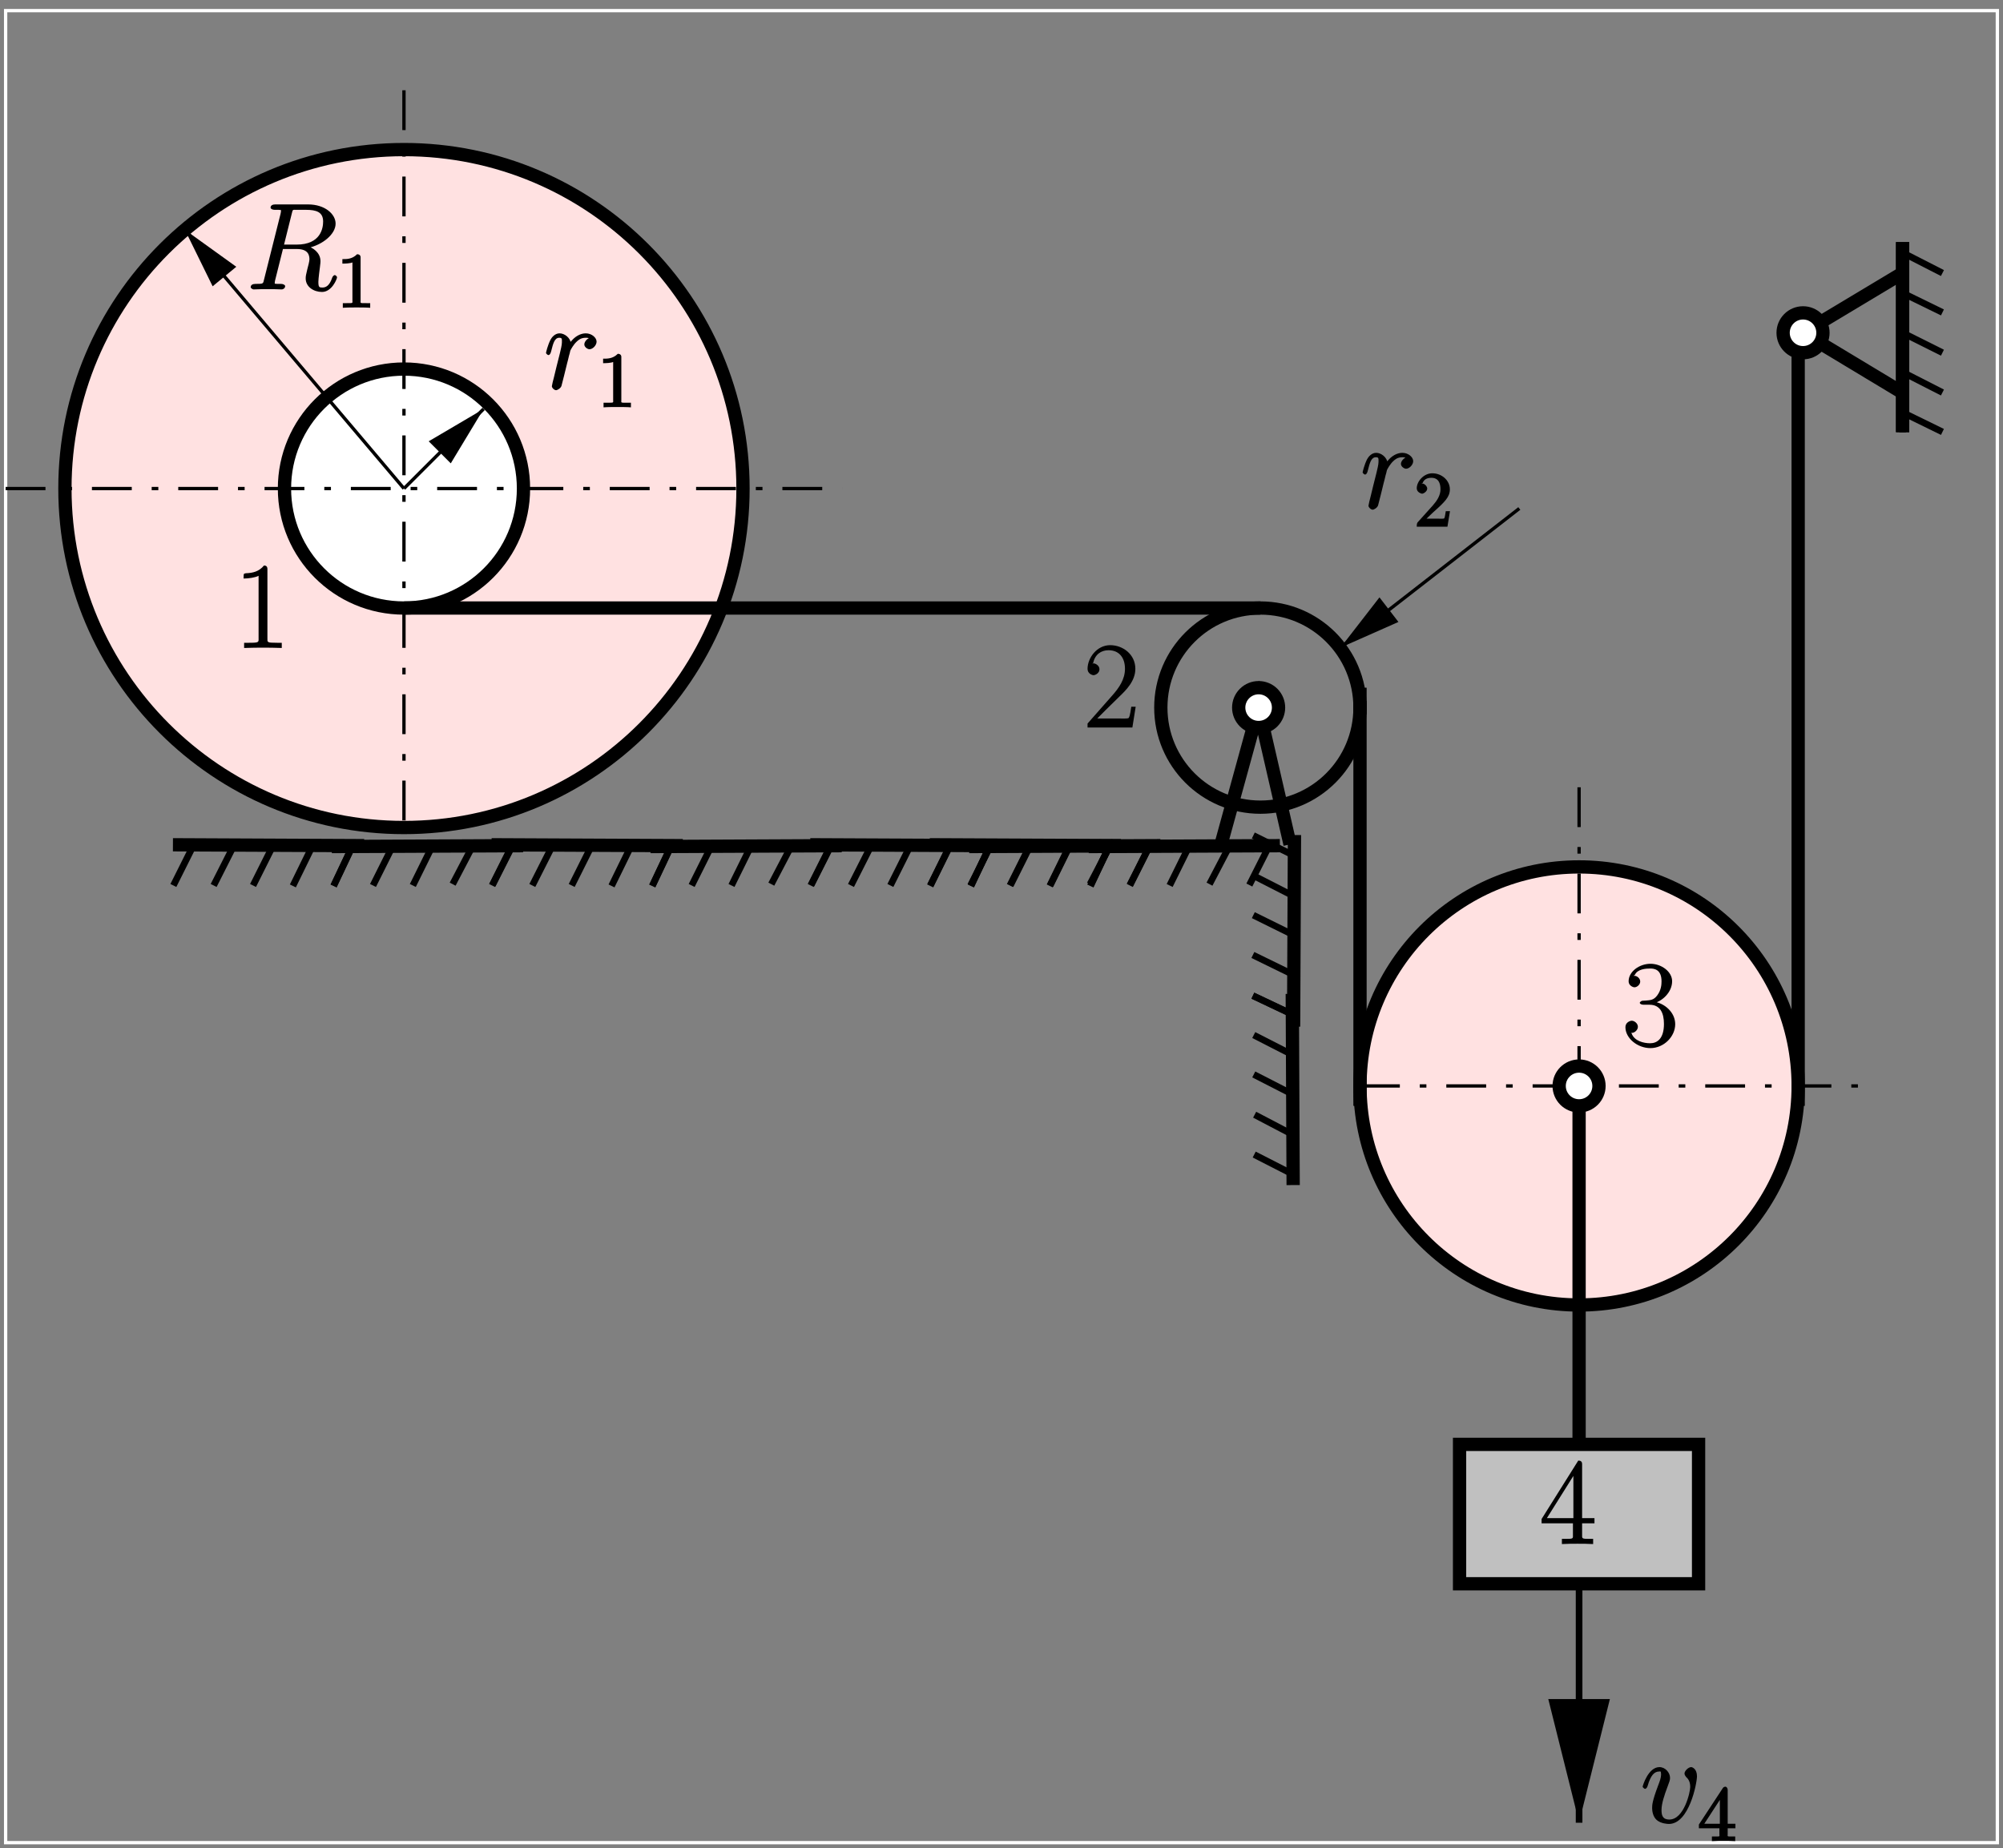 <?xml version="1.0" encoding="UTF-8"?>
<svg xmlns="http://www.w3.org/2000/svg" xmlns:xlink="http://www.w3.org/1999/xlink" width="283.46pt" height="261.59pt" viewBox="0 0 283.46 261.59" version="1.1">
<rect x="0" y="0" width="283.46" height="261.59" fill="#808080" stroke="none"/>
<defs>
<g>
<symbol overflow="visible" id="glyph0-0">
<path style="stroke:none;" d=""/>
</symbol>
<symbol overflow="visible" id="glyph0-1">
<path style="stroke:none;" d="M 6.469 -10.734 C 6.625 -11.359 6.562 -11.266 7.234 -11.266 L 8.469 -11.266 C 9.953 -11.266 10.906 -10.953 10.906 -9.609 C 10.906 -8.734 10.609 -6.344 7.141 -6.344 L 5.375 -6.344 Z M 8.734 -5.859 C 10.859 -6.312 12.672 -7.828 12.672 -9.312 C 12.672 -10.656 11.172 -12.031 8.781 -12.031 L 4.109 -12.031 C 3.766 -12.031 3.469 -11.891 3.469 -11.578 C 3.469 -11.406 3.734 -11.266 4.062 -11.266 C 5.094 -11.266 4.938 -11.266 4.938 -11.078 C 4.938 -11.031 4.938 -10.938 4.875 -10.672 L 2.547 -1.406 C 2.391 -0.812 2.516 -0.781 1.328 -0.781 C 0.938 -0.781 0.656 -0.641 0.656 -0.312 C 0.656 -0.141 1 0 1.047 0 C 1.359 0 1.719 -0.031 2.047 -0.031 L 4.078 -0.031 C 4.391 -0.031 4.75 0 5.062 0 C 5.203 0 5.531 -0.141 5.531 -0.469 C 5.531 -0.641 5.234 -0.781 4.969 -0.781 C 3.922 -0.781 4.062 -0.781 4.062 -0.953 C 4.062 -0.969 4.062 -1.078 4.094 -1.219 L 5.219 -5.719 L 7.188 -5.719 C 8.812 -5.719 8.969 -4.828 8.969 -4.25 C 8.969 -4 8.797 -3.328 8.672 -2.875 C 8.484 -2.078 8.438 -1.891 8.438 -1.562 C 8.438 -0.344 9.594 0.359 10.75 0.359 C 12.141 0.359 12.875 -1.484 12.875 -1.719 C 12.875 -1.844 12.656 -2.031 12.547 -2.031 C 12.422 -2.031 12.219 -1.797 12.188 -1.656 C 11.781 -0.438 11.234 -0.266 10.797 -0.266 C 10.359 -0.266 10.234 -0.312 10.234 -1.078 C 10.234 -1.5 10.438 -3.062 10.453 -3.156 C 10.531 -3.781 10.531 -3.859 10.531 -4 C 10.531 -5.25 9.391 -5.922 8.734 -6.125 Z M 8.734 -5.859 "/>
</symbol>
<symbol overflow="visible" id="glyph0-2">
<path style="stroke:none;" d="M 6.703 -7.312 C 6.172 -7.219 5.734 -6.703 5.734 -6.312 C 5.734 -5.906 6.219 -5.625 6.453 -5.625 C 6.938 -5.625 7.469 -6.188 7.469 -6.703 C 7.469 -7.25 6.797 -7.875 5.938 -7.875 C 5.25 -7.875 4.359 -7.5 3.641 -6.453 L 3.875 -6.375 C 3.75 -7.281 2.922 -7.875 2.234 -7.875 C 1.562 -7.875 1.125 -7.297 0.953 -6.984 C 0.562 -6.219 0.312 -5.188 0.312 -5.094 C 0.312 -5.031 0.531 -4.797 0.656 -4.797 C 0.797 -4.797 0.953 -4.953 1.047 -5.359 C 1.312 -6.391 1.5 -7.25 2.188 -7.25 C 2.594 -7.25 2.562 -7.094 2.562 -6.594 C 2.562 -6.219 2.391 -5.547 2.266 -5.016 L 1.797 -3.156 C 1.719 -2.828 1.531 -2.047 1.453 -1.734 C 1.328 -1.297 1.141 -0.484 1.141 -0.391 C 1.141 -0.156 1.484 0.172 1.734 0.172 C 1.922 0.172 2.391 -0.094 2.5 -0.438 C 2.547 -0.562 3.188 -3.172 3.281 -3.562 C 3.375 -3.938 3.484 -4.312 3.562 -4.688 C 3.641 -4.922 3.703 -5.203 3.75 -5.422 C 3.812 -5.578 4.219 -6.312 4.656 -6.703 C 4.859 -6.891 5.219 -7.25 5.922 -7.25 C 6.203 -7.25 6.375 -7.234 6.594 -7.078 Z M 6.703 -7.312 "/>
</symbol>
<symbol overflow="visible" id="glyph0-3">
<path style="stroke:none;" d="M 8 -6.578 C 8 -7.656 7.312 -7.875 7.188 -7.875 C 6.766 -7.875 6.234 -7.312 6.234 -6.969 C 6.234 -6.766 6.406 -6.547 6.469 -6.469 C 6.641 -6.312 7.047 -5.953 7.047 -5.062 C 7.047 -4.344 6.172 -0.453 4.094 -0.453 C 3.047 -0.453 2.984 -1.188 2.984 -1.828 C 2.984 -2.688 3.375 -3.891 3.844 -5.125 C 4.109 -5.844 4.188 -6.016 4.188 -6.359 C 4.188 -7.078 3.531 -7.875 2.688 -7.875 C 1.109 -7.875 0.312 -5.234 0.312 -5.094 C 0.312 -5.031 0.531 -4.797 0.656 -4.797 C 0.812 -4.797 0.969 -5.016 1.031 -5.25 C 1.453 -6.734 1.984 -7.25 2.641 -7.25 C 2.797 -7.25 2.922 -7.391 2.922 -6.812 C 2.922 -6.375 2.734 -5.875 2.484 -5.219 C 1.656 -3.016 1.656 -2.484 1.656 -2.062 C 1.656 -1.688 1.75 -0.875 2.297 -0.391 C 2.906 0.141 3.875 0.172 4.031 0.172 C 6.891 0.172 8 -5.594 8 -6.578 Z M 8 -6.578 "/>
</symbol>
<symbol overflow="visible" id="glyph1-0">
<path style="stroke:none;" d=""/>
</symbol>
<symbol overflow="visible" id="glyph1-1">
<path style="stroke:none;" d="M 3.375 -7.125 C 3.375 -7.391 3.203 -7.562 2.875 -7.562 C 2.156 -6.828 1.312 -6.875 0.797 -6.875 L 0.797 -6.234 C 1.188 -6.234 1.938 -6.266 2.219 -6.406 L 2.219 -1.016 C 2.219 -0.625 2.359 -0.641 1.391 -0.641 L 0.859 -0.641 L 0.859 0.016 C 1.422 -0.031 2.359 -0.031 2.797 -0.031 C 3.234 -0.031 4.188 -0.031 4.734 0.016 L 4.734 -0.641 L 4.219 -0.641 C 3.234 -0.641 3.375 -0.609 3.375 -1.016 Z M 3.375 -7.125 "/>
</symbol>
<symbol overflow="visible" id="glyph1-2">
<path style="stroke:none;" d="M 1.5 -0.891 L 2.656 -2 C 4.359 -3.516 5.062 -4.203 5.062 -5.297 C 5.062 -6.547 3.922 -7.562 2.578 -7.562 C 1.359 -7.562 0.375 -6.406 0.375 -5.438 C 0.375 -4.828 1.094 -4.672 1.125 -4.672 C 1.312 -4.672 1.859 -4.969 1.859 -5.406 C 1.859 -5.688 1.5 -6.125 1.109 -6.125 C 1.031 -6.125 1 -6.125 1.219 -6.203 C 1.391 -6.672 1.812 -6.922 2.438 -6.922 C 3.438 -6.922 3.734 -6.188 3.734 -5.297 C 3.734 -4.422 3.234 -3.672 2.641 -3 L 0.547 -0.672 C 0.422 -0.547 0.375 -0.422 0.375 0 L 4.719 0 L 5.078 -2.203 L 4.484 -2.203 C 4.391 -1.719 4.375 -1.359 4.266 -1.188 C 4.188 -1.094 3.594 -1.141 3.344 -1.141 L 1.391 -1.141 Z M 1.5 -0.891 "/>
</symbol>
<symbol overflow="visible" id="glyph1-3">
<path style="stroke:none;" d="M 3.031 -1.953 L 3.031 -1 C 3.031 -0.609 3.188 -0.641 2.375 -0.641 L 1.969 -0.641 L 1.969 0.016 C 2.594 -0.031 3.156 -0.031 3.625 -0.031 C 4.078 -0.031 4.656 -0.031 5.266 0.016 L 5.266 -0.641 L 4.875 -0.641 C 4.062 -0.641 4.203 -0.609 4.203 -1 L 4.203 -1.797 L 5.297 -1.797 L 5.297 -2.438 L 4.203 -2.438 L 4.203 -7.25 C 4.203 -7.469 4.047 -7.688 3.875 -7.688 C 3.781 -7.688 3.625 -7.641 3.531 -7.516 L 0.125 -2.328 L 0.125 -1.797 L 3.031 -1.797 Z M 3.266 -2.438 L 0.891 -2.438 L 3.375 -6.25 L 3.094 -6.359 L 3.094 -2.438 Z M 3.266 -2.438 "/>
</symbol>
<symbol overflow="visible" id="glyph2-0">
<path style="stroke:none;" d=""/>
</symbol>
<symbol overflow="visible" id="glyph2-1">
<path style="stroke:none;" d="M 4.719 -11.141 C 4.719 -11.5 4.562 -11.656 4.234 -11.656 C 3.531 -10.797 2.641 -10.594 1.672 -10.562 C 1.625 -10.562 1.406 -10.5 1.391 -10.469 C 1.375 -10.438 1.344 -10.312 1.344 -9.812 C 2.031 -9.812 3.031 -9.953 3.469 -10.203 L 3.469 -1.391 C 3.469 -0.797 3.578 -0.719 2.094 -0.719 L 1.422 -0.719 L 1.422 0.016 C 2.406 -0.016 3.266 -0.031 4.094 -0.031 C 4.922 -0.031 5.781 -0.016 6.75 0.016 L 6.75 -0.719 L 6.094 -0.719 C 4.609 -0.719 4.719 -0.781 4.719 -1.391 Z M 4.719 -11.141 "/>
</symbol>
<symbol overflow="visible" id="glyph2-2">
<path style="stroke:none;" d="M 7.188 -2.938 L 6.734 -2.938 C 6.547 -1.578 6.438 -1.469 6.375 -1.359 C 6.281 -1.219 5.172 -1.281 4.922 -1.281 L 1.922 -1.281 C 2.344 -1.703 3.547 -2.922 5.016 -4.344 C 6.062 -5.344 7.312 -6.609 7.312 -8.312 C 7.312 -10.344 5.562 -11.656 3.75 -11.656 C 1.859 -11.656 0.547 -9.844 0.547 -8.297 C 0.547 -7.625 1.203 -7.406 1.406 -7.406 C 1.578 -7.406 2.234 -7.641 2.234 -8.25 C 2.234 -8.781 1.656 -9.078 1.406 -9.078 C 1.312 -9.078 1.078 -9 1.344 -9.125 C 1.594 -10.344 2.469 -10.938 3.516 -10.938 C 5.016 -10.938 5.844 -9.891 5.844 -8.312 C 5.844 -6.812 5 -5.609 4.016 -4.5 L 0.547 -0.562 L 0.547 0 L 6.891 0 L 7.359 -2.938 Z M 7.188 -2.938 "/>
</symbol>
<symbol overflow="visible" id="glyph2-3">
<path style="stroke:none;" d="M 3.812 -5.859 C 5.344 -5.859 5.859 -4.672 5.859 -3.141 C 5.859 -1.062 4.906 -0.406 3.906 -0.406 C 3 -0.406 1.656 -0.719 1.281 -1.812 C 1.141 -1.875 1.219 -1.875 1.312 -1.875 C 1.719 -1.875 2.172 -2.297 2.172 -2.734 C 2.172 -3.234 1.656 -3.594 1.312 -3.594 C 1.016 -3.594 0.406 -3.328 0.406 -2.688 C 0.406 -1.109 2.125 0.281 3.938 0.281 C 5.859 0.281 7.453 -1.359 7.453 -3.109 C 7.453 -4.781 5.938 -6.125 4.312 -6.312 L 4.312 -6.047 C 5.609 -6.312 7.016 -7.625 7.016 -9.188 C 7.016 -10.531 5.516 -11.656 3.953 -11.656 C 2.391 -11.656 0.859 -10.562 0.859 -9.172 C 0.859 -8.578 1.469 -8.328 1.688 -8.328 C 2.047 -8.328 2.5 -8.703 2.5 -9.141 C 2.5 -9.594 2.047 -9.953 1.688 -9.953 C 1.625 -9.953 1.406 -9.906 1.734 -10.062 C 2.094 -10.922 3.328 -10.984 3.922 -10.984 C 4.531 -10.984 5.516 -10.828 5.516 -9.172 C 5.516 -8.703 5.469 -7.922 4.891 -7.156 C 4.375 -6.484 3.906 -6.516 3.344 -6.453 C 3.25 -6.453 2.859 -6.422 2.797 -6.422 C 2.672 -6.406 2.438 -6.25 2.438 -6.125 C 2.438 -6.016 2.625 -5.859 2.969 -5.859 Z M 3.812 -5.859 "/>
</symbol>
<symbol overflow="visible" id="glyph2-4">
<path style="stroke:none;" d="M 5.922 -11.281 C 5.922 -11.641 5.766 -11.797 5.375 -11.797 L 0.188 -3.531 L 0.188 -2.922 L 4.625 -2.922 L 4.625 -1.375 C 4.625 -0.75 4.75 -0.719 3.547 -0.719 L 3.062 -0.719 L 3.062 0.016 C 3.766 -0.031 4.703 -0.031 5.281 -0.031 C 5.875 -0.031 6.797 -0.031 7.484 0.016 L 7.484 -0.719 L 7.031 -0.719 C 5.812 -0.719 5.922 -0.75 5.922 -1.375 L 5.922 -2.922 L 7.672 -2.922 L 7.672 -3.656 L 5.922 -3.656 Z M 4.688 -10.141 L 4.688 -3.656 L 0.938 -3.656 L 4.938 -10.031 Z M 4.688 -10.141 "/>
</symbol>
</g>
<clipPath id="clip1">
  <path d="M 255 22 L 283.398 22 L 283.398 75 L 255 75 Z M 255 22 "/>
</clipPath>
<clipPath id="clip2">
  <path d="M 255 28 L 283.398 28 L 283.398 58 L 255 58 Z M 255 28 "/>
</clipPath>
<clipPath id="clip3">
  <path d="M 255 33 L 283.398 33 L 283.398 64 L 255 64 Z M 255 33 "/>
</clipPath>
<clipPath id="clip4">
  <path d="M 255 39 L 283.398 39 L 283.398 69 L 255 69 Z M 255 39 "/>
</clipPath>
<clipPath id="clip5">
  <path d="M 255 45 L 283.398 45 L 283.398 75 L 255 75 Z M 255 45 "/>
</clipPath>
<clipPath id="clip6">
  <path d="M 0 0.051 L 132 0.051 L 132 144 L 0 144 Z M 0 0.051 "/>
</clipPath>
<clipPath id="clip7">
  <path d="M 223 223 L 224 223 L 224 259 L 223 259 Z M 223 223 "/>
</clipPath>
<clipPath id="clip8">
  <path d="M 0 0.051 L 0 261.574 L 283.398 261.574 L 283.398 0.051 Z M 219.711 240.965 L 219.711 258.941 L 227.227 258.941 L 227.227 240.965 L 223.469 255.996 Z M 219.711 240.965 "/>
</clipPath>
<clipPath id="clip9">
  <path d="M 206 227 L 241 227 L 241 261.574 L 206 261.574 Z M 206 227 "/>
</clipPath>
<clipPath id="clip10">
  <path d="M 183 65 L 222 65 L 222 99 L 183 99 Z M 183 65 "/>
</clipPath>
<clipPath id="clip11">
  <path d="M 0 0.051 L 0 261.574 L 283.398 261.574 L 283.398 0.051 Z M 195.219 84.938 L 187.703 90.762 L 190.02 93.707 L 197.535 87.941 L 190.461 91.074 Z M 195.219 84.938 "/>
</clipPath>
<clipPath id="clip12">
  <path d="M 228 12 L 283.398 12 L 283.398 83 L 228 83 Z M 228 12 "/>
</clipPath>
<clipPath id="clip13">
  <path d="M 0 1 L 283 1 L 283 261.574 L 0 261.574 Z M 0 1 "/>
</clipPath>
<clipPath id="clip14">
  <path d="M 225 17 L 283.398 17 L 283.398 77 L 225 77 Z M 225 17 "/>
</clipPath>
<clipPath id="clip15">
  <path d="M 19 25 L 64 25 L 64 76 L 19 76 Z M 19 25 "/>
</clipPath>
<clipPath id="clip16">
  <path d="M 0 0.051 L 0 261.574 L 283.398 261.574 L 283.398 0.051 Z M 33.055 37.773 L 26.977 30.57 L 24.098 32.949 L 30.172 40.152 L 26.789 33.262 Z M 33.055 37.773 "/>
</clipPath>
<clipPath id="clip17">
  <path d="M 50 51 L 76 51 L 76 76 L 50 76 Z M 50 51 "/>
</clipPath>
<clipPath id="clip18">
  <path d="M 0 0.051 L 0 261.574 L 283.398 261.574 L 283.398 0.051 Z M 63.746 65.207 L 70.383 58.504 L 67.754 55.875 L 61.051 62.512 L 67.754 58.566 Z M 63.746 65.207 "/>
</clipPath>
</defs>
<g id="surface1">
<path style="fill:none;stroke-width:18.791;stroke-linecap:butt;stroke-linejoin:miter;stroke:rgb(0%,0%,0%);stroke-opacity:1;stroke-miterlimit:10;" d="M 1924.648 1614.338 C 1924.648 1536.486 1861.523 1473.4 1783.711 1473.4 C 1705.859 1473.4 1642.773 1536.486 1642.773 1614.338 C 1642.773 1692.15 1705.859 1755.275 1783.711 1755.275 C 1861.523 1755.275 1924.648 1692.15 1924.648 1614.338 Z M 1924.648 1614.338 " transform="matrix(0.1,0,0,-0.1,0,261.59)"/>
<path style=" stroke:none;fill-rule:evenodd;fill:rgb(100%,88.084%,88.084%);fill-opacity:1;" d="M 254.473 153.711 C 254.473 170.836 240.59 184.715 223.469 184.715 C 206.344 184.715 192.465 170.836 192.465 153.711 C 192.465 136.59 206.344 122.707 223.469 122.707 C 240.59 122.707 254.473 136.59 254.473 153.711 "/>
<path style="fill:none;stroke-width:18.791;stroke-linecap:butt;stroke-linejoin:miter;stroke:rgb(0%,0%,0%);stroke-opacity:1;stroke-miterlimit:10;" d="M 2544.727 1078.791 C 2544.727 907.541 2405.898 768.752 2234.688 768.752 C 2063.438 768.752 1924.648 907.541 1924.648 1078.791 C 1924.648 1250.002 2063.438 1388.83 2234.688 1388.83 C 2405.898 1388.83 2544.727 1250.002 2544.727 1078.791 Z M 2544.727 1078.791 " transform="matrix(0.1,0,0,-0.1,0,261.59)"/>
<path style="fill:none;stroke-width:18.791;stroke-linecap:butt;stroke-linejoin:miter;stroke:rgb(0%,0%,0%);stroke-opacity:1;stroke-miterlimit:10;" d="M 1915.234 1614.338 L 1934.023 1614.338 " transform="matrix(0.1,0,0,-0.1,0,261.59)"/>
<path style="fill:none;stroke-width:18.791;stroke-linecap:butt;stroke-linejoin:miter;stroke:rgb(0%,0%,0%);stroke-opacity:1;stroke-miterlimit:10;" d="M 1924.648 1642.502 L 1924.648 1050.588 " transform="matrix(0.1,0,0,-0.1,0,261.59)"/>
<path style="fill:none;stroke-width:18.791;stroke-linecap:butt;stroke-linejoin:miter;stroke:rgb(0%,0%,0%);stroke-opacity:1;stroke-miterlimit:10;" d="M 2544.727 1050.588 L 2544.727 2149.884 " transform="matrix(0.1,0,0,-0.1,0,261.59)"/>
<path style="fill:none;stroke-width:9.395;stroke-linecap:butt;stroke-linejoin:miter;stroke:rgb(0%,0%,0%);stroke-opacity:1;stroke-miterlimit:10;" d="M 245.977 1419.533 L 499.648 1420.158 L 472.109 1361.916 " transform="matrix(0.1,0,0,-0.1,0,261.59)"/>
<path style="fill:none;stroke-width:9.395;stroke-linecap:butt;stroke-linejoin:miter;stroke:rgb(0%,0%,0%);stroke-opacity:1;stroke-miterlimit:10;" d="M 414.453 1361.916 L 442.656 1419.533 " transform="matrix(0.1,0,0,-0.1,0,261.59)"/>
<path style="fill:none;stroke-width:9.395;stroke-linecap:butt;stroke-linejoin:miter;stroke:rgb(0%,0%,0%);stroke-opacity:1;stroke-miterlimit:10;" d="M 358.086 1362.541 L 386.289 1418.908 " transform="matrix(0.1,0,0,-0.1,0,261.59)"/>
<path style="fill:none;stroke-width:9.395;stroke-linecap:butt;stroke-linejoin:miter;stroke:rgb(0%,0%,0%);stroke-opacity:1;stroke-miterlimit:10;" d="M 302.344 1362.541 L 330.547 1418.283 " transform="matrix(0.1,0,0,-0.1,0,261.59)"/>
<path style="fill:none;stroke-width:9.395;stroke-linecap:butt;stroke-linejoin:miter;stroke:rgb(0%,0%,0%);stroke-opacity:1;stroke-miterlimit:10;" d="M 245.352 1362.541 L 273.516 1418.908 " transform="matrix(0.1,0,0,-0.1,0,261.59)"/>
<path style="fill:none;stroke-width:18.791;stroke-linecap:butt;stroke-linejoin:miter;stroke:rgb(0%,0%,0%);stroke-opacity:1;stroke-miterlimit:10;" d="M 244.727 1420.158 L 515.312 1418.908 " transform="matrix(0.1,0,0,-0.1,0,261.59)"/>
<path style="fill:none;stroke-width:9.395;stroke-linecap:butt;stroke-linejoin:miter;stroke:rgb(0%,0%,0%);stroke-opacity:1;stroke-miterlimit:10;" d="M 470.195 1418.283 L 725.156 1418.908 L 696.953 1363.166 " transform="matrix(0.1,0,0,-0.1,0,261.59)"/>
<path style="fill:none;stroke-width:9.395;stroke-linecap:butt;stroke-linejoin:miter;stroke:rgb(0%,0%,0%);stroke-opacity:1;stroke-miterlimit:10;" d="M 640.586 1364.416 L 668.789 1418.283 " transform="matrix(0.1,0,0,-0.1,0,261.59)"/>
<path style="fill:none;stroke-width:9.395;stroke-linecap:butt;stroke-linejoin:miter;stroke:rgb(0%,0%,0%);stroke-opacity:1;stroke-miterlimit:10;" d="M 584.219 1362.541 L 611.758 1418.283 " transform="matrix(0.1,0,0,-0.1,0,261.59)"/>
<path style="fill:none;stroke-width:9.395;stroke-linecap:butt;stroke-linejoin:miter;stroke:rgb(0%,0%,0%);stroke-opacity:1;stroke-miterlimit:10;" d="M 527.852 1362.541 L 556.016 1418.908 " transform="matrix(0.1,0,0,-0.1,0,261.59)"/>
<path style="fill:none;stroke-width:9.395;stroke-linecap:butt;stroke-linejoin:miter;stroke:rgb(0%,0%,0%);stroke-opacity:1;stroke-miterlimit:10;" d="M 472.109 1361.916 L 499.648 1420.158 " transform="matrix(0.1,0,0,-0.1,0,261.59)"/>
<path style="fill:none;stroke-width:18.791;stroke-linecap:butt;stroke-linejoin:miter;stroke:rgb(0%,0%,0%);stroke-opacity:1;stroke-miterlimit:10;" d="M 469.57 1417.658 L 740.195 1418.908 " transform="matrix(0.1,0,0,-0.1,0,261.59)"/>
<path style="fill:none;stroke-width:9.395;stroke-linecap:butt;stroke-linejoin:miter;stroke:rgb(0%,0%,0%);stroke-opacity:1;stroke-miterlimit:10;" d="M 696.953 1419.533 L 950.625 1420.158 L 923.086 1361.916 " transform="matrix(0.1,0,0,-0.1,0,261.59)"/>
<path style="fill:none;stroke-width:9.395;stroke-linecap:butt;stroke-linejoin:miter;stroke:rgb(0%,0%,0%);stroke-opacity:1;stroke-miterlimit:10;" d="M 865.43 1361.916 L 893.633 1419.533 " transform="matrix(0.1,0,0,-0.1,0,261.59)"/>
<path style="fill:none;stroke-width:9.395;stroke-linecap:butt;stroke-linejoin:miter;stroke:rgb(0%,0%,0%);stroke-opacity:1;stroke-miterlimit:10;" d="M 809.062 1362.541 L 837.266 1418.908 " transform="matrix(0.1,0,0,-0.1,0,261.59)"/>
<path style="fill:none;stroke-width:9.395;stroke-linecap:butt;stroke-linejoin:miter;stroke:rgb(0%,0%,0%);stroke-opacity:1;stroke-miterlimit:10;" d="M 753.32 1362.541 L 781.523 1418.283 " transform="matrix(0.1,0,0,-0.1,0,261.59)"/>
<path style="fill:none;stroke-width:9.395;stroke-linecap:butt;stroke-linejoin:miter;stroke:rgb(0%,0%,0%);stroke-opacity:1;stroke-miterlimit:10;" d="M 696.328 1362.541 L 724.531 1418.908 " transform="matrix(0.1,0,0,-0.1,0,261.59)"/>
<path style="fill:none;stroke-width:18.791;stroke-linecap:butt;stroke-linejoin:miter;stroke:rgb(0%,0%,0%);stroke-opacity:1;stroke-miterlimit:10;" d="M 695.703 1420.158 L 966.289 1418.908 " transform="matrix(0.1,0,0,-0.1,0,261.59)"/>
<path style="fill:none;stroke-width:9.395;stroke-linecap:butt;stroke-linejoin:miter;stroke:rgb(0%,0%,0%);stroke-opacity:1;stroke-miterlimit:10;" d="M 921.211 1418.283 L 1176.133 1418.908 L 1147.93 1363.166 " transform="matrix(0.1,0,0,-0.1,0,261.59)"/>
<path style="fill:none;stroke-width:9.395;stroke-linecap:butt;stroke-linejoin:miter;stroke:rgb(0%,0%,0%);stroke-opacity:1;stroke-miterlimit:10;" d="M 1091.562 1364.416 L 1119.766 1418.283 " transform="matrix(0.1,0,0,-0.1,0,261.59)"/>
<path style="fill:none;stroke-width:9.395;stroke-linecap:butt;stroke-linejoin:miter;stroke:rgb(0%,0%,0%);stroke-opacity:1;stroke-miterlimit:10;" d="M 1035.195 1362.541 L 1062.734 1418.283 " transform="matrix(0.1,0,0,-0.1,0,261.59)"/>
<path style="fill:none;stroke-width:9.395;stroke-linecap:butt;stroke-linejoin:miter;stroke:rgb(0%,0%,0%);stroke-opacity:1;stroke-miterlimit:10;" d="M 978.828 1362.541 L 1006.992 1418.908 " transform="matrix(0.1,0,0,-0.1,0,261.59)"/>
<path style="fill:none;stroke-width:9.395;stroke-linecap:butt;stroke-linejoin:miter;stroke:rgb(0%,0%,0%);stroke-opacity:1;stroke-miterlimit:10;" d="M 923.086 1361.916 L 950.625 1420.158 " transform="matrix(0.1,0,0,-0.1,0,261.59)"/>
<path style="fill:none;stroke-width:18.791;stroke-linecap:butt;stroke-linejoin:miter;stroke:rgb(0%,0%,0%);stroke-opacity:1;stroke-miterlimit:10;" d="M 920.547 1417.658 L 1191.172 1418.908 " transform="matrix(0.1,0,0,-0.1,0,261.59)"/>
<path style="fill:none;stroke-width:9.395;stroke-linecap:butt;stroke-linejoin:miter;stroke:rgb(0%,0%,0%);stroke-opacity:1;stroke-miterlimit:10;" d="M 1147.93 1419.533 L 1401.602 1420.158 L 1374.062 1361.916 " transform="matrix(0.1,0,0,-0.1,0,261.59)"/>
<path style="fill:none;stroke-width:9.395;stroke-linecap:butt;stroke-linejoin:miter;stroke:rgb(0%,0%,0%);stroke-opacity:1;stroke-miterlimit:10;" d="M 1316.445 1361.916 L 1344.609 1419.533 " transform="matrix(0.1,0,0,-0.1,0,261.59)"/>
<path style="fill:none;stroke-width:9.395;stroke-linecap:butt;stroke-linejoin:miter;stroke:rgb(0%,0%,0%);stroke-opacity:1;stroke-miterlimit:10;" d="M 1260.039 1362.541 L 1288.242 1418.908 " transform="matrix(0.1,0,0,-0.1,0,261.59)"/>
<path style="fill:none;stroke-width:9.395;stroke-linecap:butt;stroke-linejoin:miter;stroke:rgb(0%,0%,0%);stroke-opacity:1;stroke-miterlimit:10;" d="M 1204.297 1362.541 L 1232.5 1418.283 " transform="matrix(0.1,0,0,-0.1,0,261.59)"/>
<path style="fill:none;stroke-width:9.395;stroke-linecap:butt;stroke-linejoin:miter;stroke:rgb(0%,0%,0%);stroke-opacity:1;stroke-miterlimit:10;" d="M 1147.305 1362.541 L 1175.508 1418.908 " transform="matrix(0.1,0,0,-0.1,0,261.59)"/>
<path style="fill:none;stroke-width:18.791;stroke-linecap:butt;stroke-linejoin:miter;stroke:rgb(0%,0%,0%);stroke-opacity:1;stroke-miterlimit:10;" d="M 1146.68 1420.158 L 1417.266 1418.908 " transform="matrix(0.1,0,0,-0.1,0,261.59)"/>
<path style="fill:none;stroke-width:9.395;stroke-linecap:butt;stroke-linejoin:miter;stroke:rgb(0%,0%,0%);stroke-opacity:1;stroke-miterlimit:10;" d="M 1372.188 1418.283 L 1627.109 1418.908 L 1598.906 1363.166 " transform="matrix(0.1,0,0,-0.1,0,261.59)"/>
<path style="fill:none;stroke-width:9.395;stroke-linecap:butt;stroke-linejoin:miter;stroke:rgb(0%,0%,0%);stroke-opacity:1;stroke-miterlimit:10;" d="M 1542.539 1364.416 L 1570.742 1418.283 " transform="matrix(0.1,0,0,-0.1,0,261.59)"/>
<path style="fill:none;stroke-width:9.395;stroke-linecap:butt;stroke-linejoin:miter;stroke:rgb(0%,0%,0%);stroke-opacity:1;stroke-miterlimit:10;" d="M 1486.172 1362.541 L 1513.711 1418.283 " transform="matrix(0.1,0,0,-0.1,0,261.59)"/>
<path style="fill:none;stroke-width:9.395;stroke-linecap:butt;stroke-linejoin:miter;stroke:rgb(0%,0%,0%);stroke-opacity:1;stroke-miterlimit:10;" d="M 1429.805 1362.541 L 1458.008 1418.908 " transform="matrix(0.1,0,0,-0.1,0,261.59)"/>
<path style="fill:none;stroke-width:9.395;stroke-linecap:butt;stroke-linejoin:miter;stroke:rgb(0%,0%,0%);stroke-opacity:1;stroke-miterlimit:10;" d="M 1374.062 1361.916 L 1401.602 1420.158 " transform="matrix(0.1,0,0,-0.1,0,261.59)"/>
<path style="fill:none;stroke-width:18.791;stroke-linecap:butt;stroke-linejoin:miter;stroke:rgb(0%,0%,0%);stroke-opacity:1;stroke-miterlimit:10;" d="M 1371.562 1417.658 L 1642.148 1418.908 " transform="matrix(0.1,0,0,-0.1,0,261.59)"/>
<path style="fill:none;stroke-width:9.395;stroke-linecap:butt;stroke-linejoin:miter;stroke:rgb(0%,0%,0%);stroke-opacity:1;stroke-miterlimit:10;" d="M 1317.031 1419.533 L 1570.742 1420.158 L 1543.164 1361.916 " transform="matrix(0.1,0,0,-0.1,0,261.59)"/>
<path style="fill:none;stroke-width:9.395;stroke-linecap:butt;stroke-linejoin:miter;stroke:rgb(0%,0%,0%);stroke-opacity:1;stroke-miterlimit:10;" d="M 1485.547 1361.916 L 1513.711 1419.533 " transform="matrix(0.1,0,0,-0.1,0,261.59)"/>
<path style="fill:none;stroke-width:9.395;stroke-linecap:butt;stroke-linejoin:miter;stroke:rgb(0%,0%,0%);stroke-opacity:1;stroke-miterlimit:10;" d="M 1429.18 1362.541 L 1457.344 1418.908 " transform="matrix(0.1,0,0,-0.1,0,261.59)"/>
<path style="fill:none;stroke-width:9.395;stroke-linecap:butt;stroke-linejoin:miter;stroke:rgb(0%,0%,0%);stroke-opacity:1;stroke-miterlimit:10;" d="M 1373.438 1362.541 L 1401.602 1418.283 " transform="matrix(0.1,0,0,-0.1,0,261.59)"/>
<path style="fill:none;stroke-width:9.395;stroke-linecap:butt;stroke-linejoin:miter;stroke:rgb(0%,0%,0%);stroke-opacity:1;stroke-miterlimit:10;" d="M 1316.445 1362.541 L 1344.609 1418.908 " transform="matrix(0.1,0,0,-0.1,0,261.59)"/>
<path style="fill:none;stroke-width:18.791;stroke-linecap:butt;stroke-linejoin:miter;stroke:rgb(0%,0%,0%);stroke-opacity:1;stroke-miterlimit:10;" d="M 1315.781 1420.158 L 1586.406 1418.908 " transform="matrix(0.1,0,0,-0.1,0,261.59)"/>
<path style="fill:none;stroke-width:9.395;stroke-linecap:butt;stroke-linejoin:miter;stroke:rgb(0%,0%,0%);stroke-opacity:1;stroke-miterlimit:10;" d="M 1541.289 1418.283 L 1796.211 1418.908 L 1768.047 1363.166 " transform="matrix(0.1,0,0,-0.1,0,261.59)"/>
<path style="fill:none;stroke-width:9.395;stroke-linecap:butt;stroke-linejoin:miter;stroke:rgb(0%,0%,0%);stroke-opacity:1;stroke-miterlimit:10;" d="M 1711.641 1364.416 L 1739.844 1418.283 " transform="matrix(0.1,0,0,-0.1,0,261.59)"/>
<path style="fill:none;stroke-width:9.395;stroke-linecap:butt;stroke-linejoin:miter;stroke:rgb(0%,0%,0%);stroke-opacity:1;stroke-miterlimit:10;" d="M 1655.273 1362.541 L 1682.852 1418.283 " transform="matrix(0.1,0,0,-0.1,0,261.59)"/>
<path style="fill:none;stroke-width:9.395;stroke-linecap:butt;stroke-linejoin:miter;stroke:rgb(0%,0%,0%);stroke-opacity:1;stroke-miterlimit:10;" d="M 1598.906 1362.541 L 1627.109 1418.908 " transform="matrix(0.1,0,0,-0.1,0,261.59)"/>
<path style="fill:none;stroke-width:9.395;stroke-linecap:butt;stroke-linejoin:miter;stroke:rgb(0%,0%,0%);stroke-opacity:1;stroke-miterlimit:10;" d="M 1543.164 1361.916 L 1570.742 1420.158 " transform="matrix(0.1,0,0,-0.1,0,261.59)"/>
<path style="fill:none;stroke-width:18.791;stroke-linecap:butt;stroke-linejoin:miter;stroke:rgb(0%,0%,0%);stroke-opacity:1;stroke-miterlimit:10;" d="M 1540.664 1417.658 L 1811.25 1418.908 " transform="matrix(0.1,0,0,-0.1,0,261.59)"/>
<path style="fill:none;stroke-width:9.395;stroke-linecap:butt;stroke-linejoin:miter;stroke:rgb(0%,0%,0%);stroke-opacity:1;stroke-miterlimit:10;" d="M 1830.664 1432.697 L 1831.289 1178.986 L 1773.047 1206.564 " transform="matrix(0.1,0,0,-0.1,0,261.59)"/>
<path style="fill:none;stroke-width:9.395;stroke-linecap:butt;stroke-linejoin:miter;stroke:rgb(0%,0%,0%);stroke-opacity:1;stroke-miterlimit:10;" d="M 1773.047 1264.181 L 1830.664 1236.017 " transform="matrix(0.1,0,0,-0.1,0,261.59)"/>
<path style="fill:none;stroke-width:9.395;stroke-linecap:butt;stroke-linejoin:miter;stroke:rgb(0%,0%,0%);stroke-opacity:1;stroke-miterlimit:10;" d="M 1773.672 1320.548 L 1830.664 1292.384 " transform="matrix(0.1,0,0,-0.1,0,261.59)"/>
<path style="fill:none;stroke-width:9.395;stroke-linecap:butt;stroke-linejoin:miter;stroke:rgb(0%,0%,0%);stroke-opacity:1;stroke-miterlimit:10;" d="M 1774.297 1376.291 L 1829.414 1348.127 " transform="matrix(0.1,0,0,-0.1,0,261.59)"/>
<path style="fill:none;stroke-width:9.395;stroke-linecap:butt;stroke-linejoin:miter;stroke:rgb(0%,0%,0%);stroke-opacity:1;stroke-miterlimit:10;" d="M 1773.672 1433.322 L 1830.664 1405.119 " transform="matrix(0.1,0,0,-0.1,0,261.59)"/>
<path style="fill:none;stroke-width:18.791;stroke-linecap:butt;stroke-linejoin:miter;stroke:rgb(0%,0%,0%);stroke-opacity:1;stroke-miterlimit:10;" d="M 1831.914 1433.947 L 1830.664 1162.736 " transform="matrix(0.1,0,0,-0.1,0,261.59)"/>
<path style="fill:none;stroke-width:9.395;stroke-linecap:butt;stroke-linejoin:miter;stroke:rgb(0%,0%,0%);stroke-opacity:1;stroke-miterlimit:10;" d="M 1830.039 1208.439 L 1830.039 953.517 L 1774.922 981.681 " transform="matrix(0.1,0,0,-0.1,0,261.59)"/>
<path style="fill:none;stroke-width:9.395;stroke-linecap:butt;stroke-linejoin:miter;stroke:rgb(0%,0%,0%);stroke-opacity:1;stroke-miterlimit:10;" d="M 1775.547 1038.088 L 1829.414 1009.884 " transform="matrix(0.1,0,0,-0.1,0,261.59)"/>
<path style="fill:none;stroke-width:9.395;stroke-linecap:butt;stroke-linejoin:miter;stroke:rgb(0%,0%,0%);stroke-opacity:1;stroke-miterlimit:10;" d="M 1774.297 1095.08 L 1829.414 1066.877 " transform="matrix(0.1,0,0,-0.1,0,261.59)"/>
<path style="fill:none;stroke-width:9.395;stroke-linecap:butt;stroke-linejoin:miter;stroke:rgb(0%,0%,0%);stroke-opacity:1;stroke-miterlimit:10;" d="M 1774.297 1150.822 L 1830.664 1121.994 " transform="matrix(0.1,0,0,-0.1,0,261.59)"/>
<path style="fill:none;stroke-width:9.395;stroke-linecap:butt;stroke-linejoin:miter;stroke:rgb(0%,0%,0%);stroke-opacity:1;stroke-miterlimit:10;" d="M 1773.047 1206.564 L 1831.289 1178.986 " transform="matrix(0.1,0,0,-0.1,0,261.59)"/>
<path style="fill:none;stroke-width:18.791;stroke-linecap:butt;stroke-linejoin:miter;stroke:rgb(0%,0%,0%);stroke-opacity:1;stroke-miterlimit:10;" d="M 1828.789 1209.064 L 1830.039 938.478 " transform="matrix(0.1,0,0,-0.1,0,261.59)"/>
<g clip-path="url(#clip1)" clip-rule="nonzero">
<path style="fill:none;stroke-width:9.395;stroke-linecap:butt;stroke-linejoin:miter;stroke:rgb(0%,0%,0%);stroke-opacity:1;stroke-miterlimit:10;" d="M 2692.539 2003.947 L 2692.539 2258.244 L 2748.906 2229.416 " transform="matrix(0.1,0,0,-0.1,0,261.59)"/>
</g>
<g clip-path="url(#clip2)" clip-rule="nonzero">
<path style="fill:none;stroke-width:9.395;stroke-linecap:butt;stroke-linejoin:miter;stroke:rgb(0%,0%,0%);stroke-opacity:1;stroke-miterlimit:10;" d="M 2748.906 2173.673 L 2692.539 2201.213 " transform="matrix(0.1,0,0,-0.1,0,261.59)"/>
</g>
<g clip-path="url(#clip3)" clip-rule="nonzero">
<path style="fill:none;stroke-width:9.395;stroke-linecap:butt;stroke-linejoin:miter;stroke:rgb(0%,0%,0%);stroke-opacity:1;stroke-miterlimit:10;" d="M 2748.906 2116.681 L 2692.539 2144.845 " transform="matrix(0.1,0,0,-0.1,0,261.59)"/>
</g>
<g clip-path="url(#clip4)" clip-rule="nonzero">
<path style="fill:none;stroke-width:9.395;stroke-linecap:butt;stroke-linejoin:miter;stroke:rgb(0%,0%,0%);stroke-opacity:1;stroke-miterlimit:10;" d="M 2748.906 2060.314 L 2692.539 2089.103 " transform="matrix(0.1,0,0,-0.1,0,261.59)"/>
</g>
<g clip-path="url(#clip5)" clip-rule="nonzero">
<path style="fill:none;stroke-width:9.395;stroke-linecap:butt;stroke-linejoin:miter;stroke:rgb(0%,0%,0%);stroke-opacity:1;stroke-miterlimit:10;" d="M 2748.906 2004.533 L 2692.539 2032.111 " transform="matrix(0.1,0,0,-0.1,0,261.59)"/>
</g>
<path style="fill:none;stroke-width:18.791;stroke-linecap:butt;stroke-linejoin:miter;stroke:rgb(0%,0%,0%);stroke-opacity:1;stroke-miterlimit:10;" d="M 2692.539 2003.947 L 2692.539 2273.244 " transform="matrix(0.1,0,0,-0.1,0,261.59)"/>
<path style=" stroke:none;fill-rule:evenodd;fill:rgb(100%,88.084%,88.084%);fill-opacity:1;" d="M 105.148 69.152 C 105.148 95.652 83.668 117.133 57.168 117.133 C 30.672 117.133 9.188 95.652 9.188 69.152 C 9.188 42.652 30.672 21.172 57.168 21.172 C 83.668 21.172 105.148 42.652 105.148 69.152 "/>
<g clip-path="url(#clip6)" clip-rule="nonzero">
<path style="fill:none;stroke-width:18.791;stroke-linecap:butt;stroke-linejoin:miter;stroke:rgb(0%,0%,0%);stroke-opacity:1;stroke-miterlimit:10;" d="M 1051.484 1924.377 C 1051.484 1659.377 836.68 1444.572 571.68 1444.572 C 306.719 1444.572 91.875 1659.377 91.875 1924.377 C 91.875 2189.377 306.719 2404.181 571.68 2404.181 C 836.68 2404.181 1051.484 2189.377 1051.484 1924.377 Z M 1051.484 1924.377 " transform="matrix(0.1,0,0,-0.1,0,261.59)"/>
</g>
<path style="fill:none;stroke-width:4.698;stroke-linecap:butt;stroke-linejoin:miter;stroke:rgb(0%,0%,0%);stroke-opacity:1;stroke-dasharray:56.373,28.186,9.395,28.186;stroke-miterlimit:10;" d="M 1924.648 1078.791 L 2657.461 1078.791 " transform="matrix(0.1,0,0,-0.1,0,261.59)"/>
<path style="fill:none;stroke-width:4.698;stroke-linecap:butt;stroke-linejoin:miter;stroke:rgb(0%,0%,0%);stroke-opacity:1;stroke-dasharray:56.373,28.186,9.395,28.186;stroke-miterlimit:10;" d="M 2234.688 1501.564 L 2234.688 486.877 " transform="matrix(0.1,0,0,-0.1,0,261.59)"/>
<path style="fill:none;stroke-width:18.791;stroke-linecap:butt;stroke-linejoin:miter;stroke:rgb(0%,0%,0%);stroke-opacity:1;stroke-miterlimit:10;" d="M 2234.688 1106.955 L 2234.688 571.447 " transform="matrix(0.1,0,0,-0.1,0,261.59)"/>
<g clip-path="url(#clip7)" clip-rule="nonzero">
<g clip-path="url(#clip8)" clip-rule="evenodd">
<path style="fill:none;stroke-width:9.395;stroke-linecap:butt;stroke-linejoin:miter;stroke:rgb(0%,0%,0%);stroke-opacity:1;stroke-miterlimit:10;" d="M 2234.688 374.142 L 2234.688 35.9 " transform="matrix(0.1,0,0,-0.1,0,261.59)"/>
</g>
</g>
<path style=" stroke:none;fill-rule:evenodd;fill:rgb(0%,0%,0%);fill-opacity:1;" d="M 219.711 240.965 L 223.469 255.996 L 227.227 240.965 L 219.711 240.965 "/>
<g clip-path="url(#clip9)" clip-rule="nonzero">
<path style="fill:none;stroke-width:9.395;stroke-linecap:butt;stroke-linejoin:miter;stroke:rgb(0%,0%,0%);stroke-opacity:1;stroke-miterlimit:10;" d="M 2197.109 206.252 L 2234.688 55.939 L 2272.266 206.252 Z M 2197.109 206.252 " transform="matrix(0.1,0,0,-0.1,0,261.59)"/>
</g>
<g clip-path="url(#clip10)" clip-rule="nonzero">
<g clip-path="url(#clip11)" clip-rule="evenodd">
<path style="fill:none;stroke-width:4.698;stroke-linecap:butt;stroke-linejoin:miter;stroke:rgb(0%,0%,0%);stroke-opacity:1;stroke-miterlimit:10;" d="M 2150.117 1896.173 L 1896.445 1698.908 " transform="matrix(0.1,0,0,-0.1,0,261.59)"/>
</g>
</g>
<path style=" stroke:none;fill-rule:evenodd;fill:rgb(0%,0%,0%);fill-opacity:1;" d="M 195.219 84.938 L 190.461 91.074 L 197.535 87.941 L 195.219 84.938 "/>
<path style="fill:none;stroke-width:4.698;stroke-linecap:butt;stroke-linejoin:miter;stroke:rgb(0%,0%,0%);stroke-opacity:1;stroke-miterlimit:10;" d="M 1952.188 1766.525 L 1904.609 1705.158 L 1975.352 1736.486 Z M 1952.188 1766.525 " transform="matrix(0.1,0,0,-0.1,0,261.59)"/>
<path style="fill:none;stroke-width:18.791;stroke-linecap:butt;stroke-linejoin:miter;stroke:rgb(0%,0%,0%);stroke-opacity:1;stroke-miterlimit:10;" d="M 1727.969 1420.783 L 1781.172 1614.338 L 1825.664 1420.783 " transform="matrix(0.1,0,0,-0.1,0,261.59)"/>
<g clip-path="url(#clip12)" clip-rule="nonzero">
<path style="fill:none;stroke-width:18.791;stroke-linecap:butt;stroke-linejoin:miter;stroke:rgb(0%,0%,0%);stroke-opacity:1;stroke-miterlimit:10;" d="M 2691.914 2060.314 L 2551.602 2144.845 L 2692.539 2229.416 " transform="matrix(0.1,0,0,-0.1,0,261.59)"/>
</g>
<path style="fill:none;stroke-width:18.791;stroke-linecap:butt;stroke-linejoin:miter;stroke:rgb(0%,0%,0%);stroke-opacity:1;stroke-miterlimit:10;" d="M 2692.539 2004.533 L 2692.539 2273.244 " transform="matrix(0.1,0,0,-0.1,0,261.59)"/>
<g clip-path="url(#clip13)" clip-rule="nonzero">
<path style="fill:none;stroke-width:4.698;stroke-linecap:butt;stroke-linejoin:miter;stroke:rgb(100%,100%,100%);stroke-opacity:1;stroke-miterlimit:10;" d="M 7.969 7.697 L 2826.602 7.697 L 2826.602 2600.861 L 7.969 2600.861 Z M 7.969 7.697 " transform="matrix(0.1,0,0,-0.1,0,261.59)"/>
</g>
<path style=" stroke:none;fill-rule:evenodd;fill:rgb(100%,100%,100%);fill-opacity:1;" d="M 180.113 102.152 C 179.012 103.25 177.227 103.25 176.125 102.152 C 175.023 101.051 175.023 99.266 176.125 98.164 C 177.227 97.062 179.012 97.062 180.113 98.164 C 181.211 99.266 181.211 101.051 180.113 102.152 "/>
<path style="fill:none;stroke-width:18.791;stroke-linecap:butt;stroke-linejoin:miter;stroke:rgb(0%,0%,0%);stroke-opacity:1;stroke-miterlimit:10;" d="M 1801.133 1594.377 C 1790.117 1583.4 1772.266 1583.4 1761.25 1594.377 C 1750.234 1605.392 1750.234 1623.244 1761.25 1634.259 C 1772.266 1645.275 1790.117 1645.275 1801.133 1634.259 C 1812.109 1623.244 1812.109 1605.392 1801.133 1594.377 Z M 1801.133 1594.377 " transform="matrix(0.1,0,0,-0.1,0,261.59)"/>
<path style=" stroke:none;fill-rule:evenodd;fill:rgb(100%,100%,100%);fill-opacity:1;" d="M 255.16 44.285 C 256.719 44.285 257.98 45.547 257.98 47.105 C 257.98 48.66 256.719 49.922 255.16 49.922 C 253.605 49.922 252.344 48.66 252.344 47.105 C 252.344 45.547 253.605 44.285 255.16 44.285 "/>
<g clip-path="url(#clip14)" clip-rule="nonzero">
<path style="fill:none;stroke-width:18.791;stroke-linecap:butt;stroke-linejoin:miter;stroke:rgb(0%,0%,0%);stroke-opacity:1;stroke-miterlimit:10;" d="M 2551.602 2173.048 C 2567.188 2173.048 2579.805 2160.431 2579.805 2144.845 C 2579.805 2129.298 2567.188 2116.681 2551.602 2116.681 C 2536.055 2116.681 2523.438 2129.298 2523.438 2144.845 C 2523.438 2160.431 2536.055 2173.048 2551.602 2173.048 Z M 2551.602 2173.048 " transform="matrix(0.1,0,0,-0.1,0,261.59)"/>
</g>
<path style=" stroke:none;fill-rule:evenodd;fill:rgb(100%,100%,100%);fill-opacity:1;" d="M 74.082 69.152 C 74.082 78.492 66.508 86.062 57.168 86.062 C 47.828 86.062 40.258 78.492 40.258 69.152 C 40.258 59.812 47.828 52.238 57.168 52.238 C 66.508 52.238 74.082 59.812 74.082 69.152 "/>
<path style="fill:none;stroke-width:18.791;stroke-linecap:butt;stroke-linejoin:miter;stroke:rgb(0%,0%,0%);stroke-opacity:1;stroke-miterlimit:10;" d="M 740.82 1924.377 C 740.82 1830.978 665.078 1755.275 571.68 1755.275 C 478.281 1755.275 402.578 1830.978 402.578 1924.377 C 402.578 2017.775 478.281 2093.517 571.68 2093.517 C 665.078 2093.517 740.82 2017.775 740.82 1924.377 Z M 740.82 1924.377 " transform="matrix(0.1,0,0,-0.1,0,261.59)"/>
<path style="fill:none;stroke-width:18.791;stroke-linecap:butt;stroke-linejoin:miter;stroke:rgb(0%,0%,0%);stroke-opacity:1;stroke-miterlimit:10;" d="M 571.68 1755.275 L 1783.711 1755.275 " transform="matrix(0.1,0,0,-0.1,0,261.59)"/>
<g clip-path="url(#clip15)" clip-rule="nonzero">
<g clip-path="url(#clip16)" clip-rule="evenodd">
<path style="fill:none;stroke-width:4.698;stroke-linecap:butt;stroke-linejoin:miter;stroke:rgb(0%,0%,0%);stroke-opacity:1;stroke-miterlimit:10;" d="M 571.68 1924.377 L 261.641 2290.783 " transform="matrix(0.1,0,0,-0.1,0,261.59)"/>
</g>
</g>
<path style=" stroke:none;fill-rule:evenodd;fill:rgb(0%,0%,0%);fill-opacity:1;" d="M 33.055 37.773 L 26.789 33.262 L 30.172 40.152 L 33.055 37.773 "/>
<path style="fill:none;stroke-width:4.698;stroke-linecap:butt;stroke-linejoin:miter;stroke:rgb(0%,0%,0%);stroke-opacity:1;stroke-miterlimit:10;" d="M 330.547 2238.166 L 267.891 2283.283 L 301.719 2214.377 Z M 330.547 2238.166 " transform="matrix(0.1,0,0,-0.1,0,261.59)"/>
<path style="fill:none;stroke-width:4.698;stroke-linecap:butt;stroke-linejoin:miter;stroke:rgb(0%,0%,0%);stroke-opacity:1;stroke-dasharray:56.373,28.186,9.395,28.186;stroke-miterlimit:10;" d="M 7.969 1924.377 L 1191.797 1924.377 " transform="matrix(0.1,0,0,-0.1,0,261.59)"/>
<path style="fill:none;stroke-width:4.698;stroke-linecap:butt;stroke-linejoin:miter;stroke:rgb(0%,0%,0%);stroke-opacity:1;stroke-dasharray:56.373,28.186,9.395,28.186;stroke-miterlimit:10;" d="M 571.68 2488.127 L 571.68 1417.033 " transform="matrix(0.1,0,0,-0.1,0,261.59)"/>
<g clip-path="url(#clip17)" clip-rule="nonzero">
<g clip-path="url(#clip18)" clip-rule="evenodd">
<path style="fill:none;stroke-width:4.698;stroke-linecap:butt;stroke-linejoin:miter;stroke:rgb(0%,0%,0%);stroke-opacity:1;stroke-miterlimit:10;" d="M 571.68 1924.377 L 684.414 2037.111 " transform="matrix(0.1,0,0,-0.1,0,261.59)"/>
</g>
</g>
<path style=" stroke:none;fill-rule:evenodd;fill:rgb(0%,0%,0%);fill-opacity:1;" d="M 63.746 65.207 L 67.754 58.566 L 61.051 62.512 L 63.746 65.207 "/>
<path style="fill:none;stroke-width:4.698;stroke-linecap:butt;stroke-linejoin:miter;stroke:rgb(0%,0%,0%);stroke-opacity:1;stroke-miterlimit:10;" d="M 637.461 1963.83 L 677.539 2030.236 L 610.508 1990.783 Z M 637.461 1963.83 " transform="matrix(0.1,0,0,-0.1,0,261.59)"/>
<path style="fill-rule:evenodd;fill:rgb(75.389%,75.389%,75.389%);fill-opacity:1;stroke-width:18.791;stroke-linecap:butt;stroke-linejoin:miter;stroke:rgb(0%,0%,0%);stroke-opacity:1;stroke-miterlimit:10;" d="M 2065.547 374.142 L 2403.789 374.142 L 2403.789 571.447 L 2065.547 571.447 Z M 2065.547 374.142 " transform="matrix(0.1,0,0,-0.1,0,261.59)"/>
<path style=" stroke:none;fill-rule:evenodd;fill:rgb(100%,100%,100%);fill-opacity:1;" d="M 226.285 153.711 C 226.285 155.27 225.023 156.531 223.469 156.531 C 221.91 156.531 220.648 155.27 220.648 153.711 C 220.648 152.156 221.91 150.895 223.469 150.895 C 225.023 150.895 226.285 152.156 226.285 153.711 "/>
<path style="fill:none;stroke-width:18.791;stroke-linecap:butt;stroke-linejoin:miter;stroke:rgb(0%,0%,0%);stroke-opacity:1;stroke-miterlimit:10;" d="M 2262.852 1078.791 C 2262.852 1063.205 2250.234 1050.588 2234.688 1050.588 C 2219.102 1050.588 2206.484 1063.205 2206.484 1078.791 C 2206.484 1094.338 2219.102 1106.955 2234.688 1106.955 C 2250.234 1106.955 2262.852 1094.338 2262.852 1078.791 Z M 2262.852 1078.791 " transform="matrix(0.1,0,0,-0.1,0,261.59)"/>
<g style="fill:rgb(0%,0%,0%);fill-opacity:1;">
  <use xlink:href="#glyph0-1" x="34.822" y="40.966"/>
</g>
<g style="fill:rgb(0%,0%,0%);fill-opacity:1;">
  <use xlink:href="#glyph1-1" x="47.656" y="43.549"/>
</g>
<g style="fill:rgb(0%,0%,0%);fill-opacity:1;">
  <use xlink:href="#glyph0-2" x="76.958" y="55.059"/>
</g>
<g style="fill:rgb(0%,0%,0%);fill-opacity:1;">
  <use xlink:href="#glyph1-1" x="84.554" y="57.642"/>
</g>
<g style="fill:rgb(0%,0%,0%);fill-opacity:1;">
  <use xlink:href="#glyph2-1" x="33.125" y="91.702"/>
</g>
<g style="fill:rgb(0%,0%,0%);fill-opacity:1;">
  <use xlink:href="#glyph2-2" x="153.36" y="102.976"/>
</g>
<g style="fill:rgb(0%,0%,0%);fill-opacity:1;">
  <use xlink:href="#glyph2-3" x="229.619" y="148.075"/>
</g>
<g style="fill:rgb(0%,0%,0%);fill-opacity:1;">
  <use xlink:href="#glyph2-4" x="217.974" y="218.54"/>
</g>
<g style="fill:rgb(0%,0%,0%);fill-opacity:1;">
  <use xlink:href="#glyph0-2" x="192.523" y="71.971"/>
</g>
<g style="fill:rgb(0%,0%,0%);fill-opacity:1;">
  <use xlink:href="#glyph1-2" x="200.119" y="74.554"/>
</g>
<g style="fill:rgb(0%,0%,0%);fill-opacity:1;">
  <use xlink:href="#glyph0-3" x="232.151" y="258.001"/>
</g>
<g style="fill:rgb(0%,0%,0%);fill-opacity:1;">
  <use xlink:href="#glyph1-3" x="240.296" y="260.585"/>
</g>
</g>
</svg>
